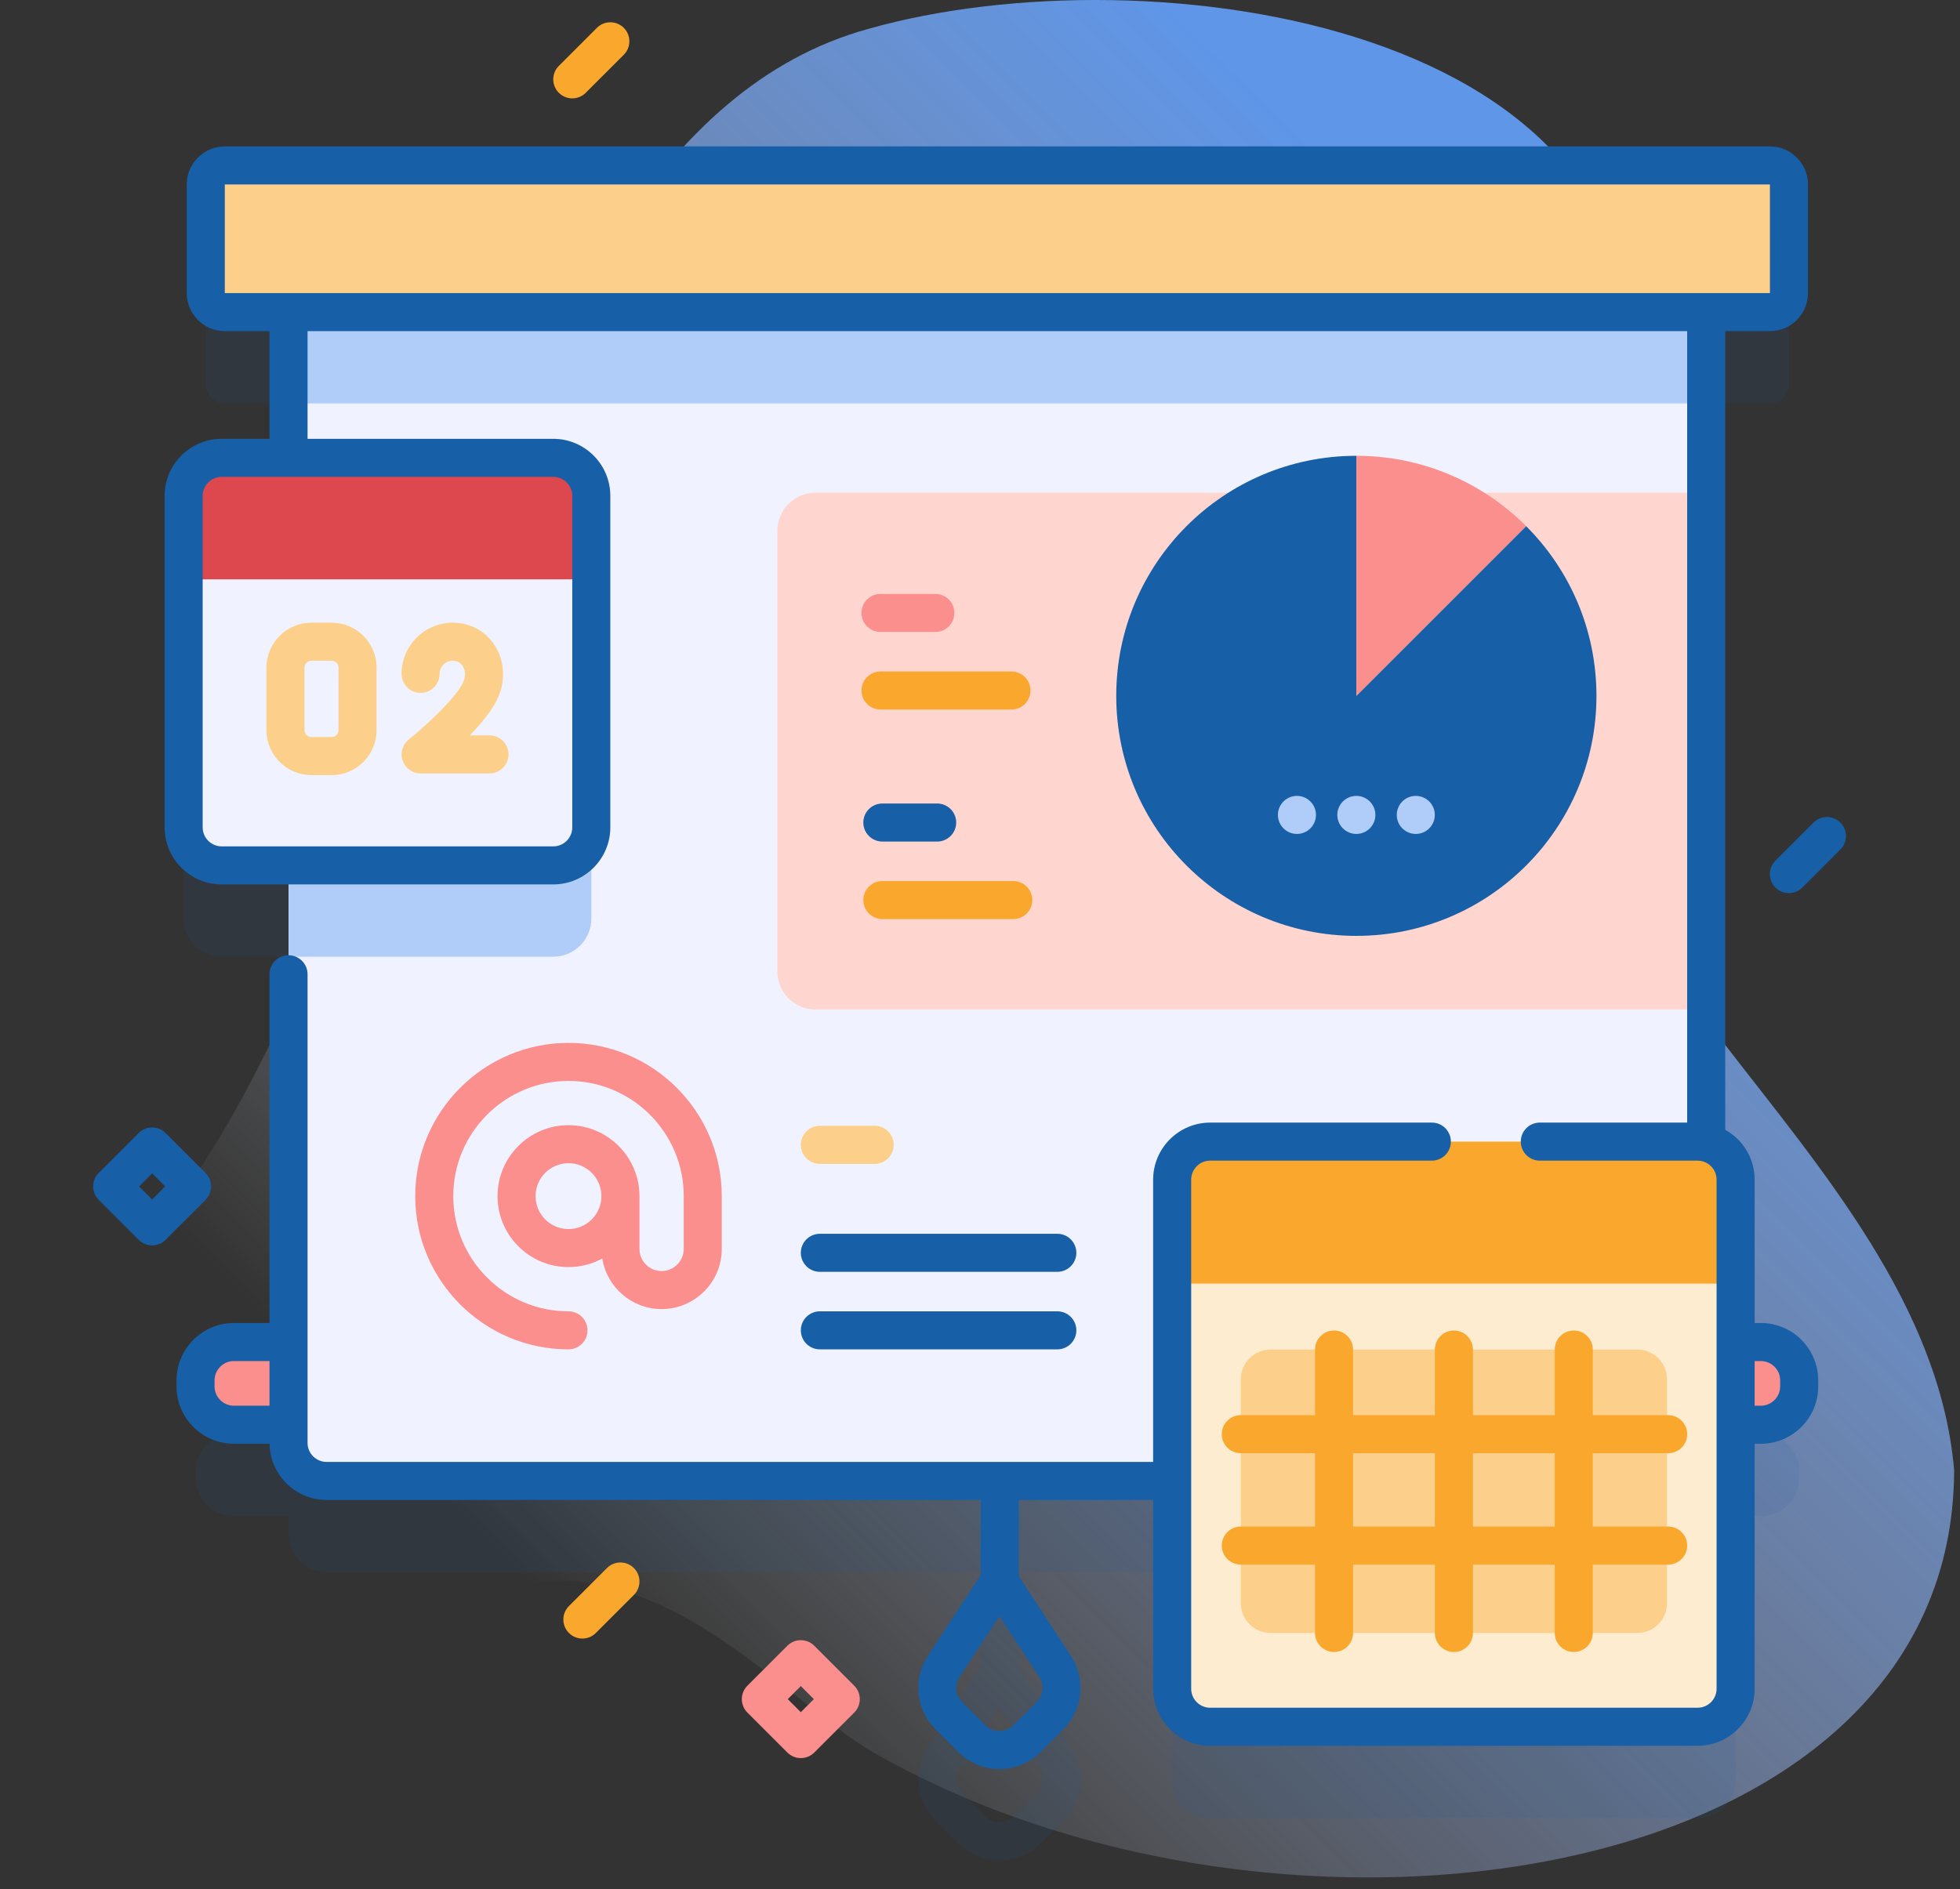 <svg xmlns="http://www.w3.org/2000/svg" width="167" height="161" viewBox="0 0 167 161" fill="none">
  <rect x="0" y="0" width="167" height="161" fill="#333333" stroke="none"/>
  <path d="M73.995 2.459C37.763 12.402 36.425 86.287 7.067 111.288C-7.374 123.586 5.38 141.009 13.191 143.484C27.749 148.095 32.869 138.359 42.287 135.484C56.046 131.32 66.799 144.961 74.368 149.319C108.965 169.241 166.434 161.341 166.5 125.28C165.296 111.28 155.124 99.596 146.831 88.844C124.641 64.046 129.439 61.838 138.593 33.709C142.885 1.879 97.828 -4.306 73.995 2.459Z" fill="url(#paint0_linear_92_5831)"/>
  <path opacity="0.1" d="M150.033 122.155H145.377V34.381H150.806C151.702 34.381 152.428 33.655 152.428 32.76V23.5C152.428 22.605 151.702 21.879 150.806 21.879H19.157C18.261 21.879 17.535 22.605 17.535 23.5V32.76C17.535 33.656 18.261 34.381 19.157 34.381H24.585V46.799H18.891C17.1 46.799 15.648 48.251 15.648 50.041V78.292C15.648 80.083 17.1 81.534 18.891 81.534H24.586V122.155H19.93C18.126 122.155 16.663 123.618 16.663 125.422V125.935C16.663 127.74 18.126 129.202 19.93 129.202H24.585V130.751C24.585 132.542 26.037 133.993 27.828 133.993H83.562V142.013L79.045 148.931C77.773 150.878 78.044 153.485 79.688 155.13L81.66 157.101C82.594 158.035 83.835 158.549 85.156 158.549C86.476 158.549 87.718 158.035 88.652 157.101L90.624 155.13C92.268 153.485 92.539 150.878 91.267 148.931L86.803 142.094V133.993H99.874V151.701C99.874 153.492 101.326 154.943 103.116 154.943H144.641C146.432 154.943 147.883 153.492 147.883 151.701L147.884 129.202H150.033C151.837 129.202 153.3 127.739 153.3 125.935V125.422C153.3 123.617 151.837 122.155 150.033 122.155ZM88.553 150.703C88.991 151.374 88.897 152.271 88.331 152.837L86.359 154.809C86.038 155.131 85.611 155.308 85.156 155.308C84.701 155.308 84.274 155.131 83.953 154.809L81.981 152.837C81.415 152.271 81.322 151.374 81.759 150.703L85.156 145.501L88.553 150.703Z" fill="#175FA7"/>
  <path d="M150.032 121.421H19.929C18.125 121.421 16.662 119.958 16.662 118.154V117.641C16.662 115.836 18.125 114.374 19.929 114.374H150.032C151.836 114.374 153.299 115.836 153.299 117.641V118.154C153.299 119.959 151.837 121.421 150.032 121.421Z" fill="#FB8F8D"/>
  <path d="M150.806 26.6H19.156C18.261 26.6 17.535 25.874 17.535 24.979V15.719C17.535 14.824 18.261 14.098 19.156 14.098H150.806C151.701 14.098 152.427 14.824 152.427 15.719V24.979C152.427 25.874 151.702 26.6 150.806 26.6Z" fill="#FCCF8A"/>
  <path d="M145.377 26.599V122.97C145.377 124.76 143.924 126.212 142.135 126.212H27.828C26.038 126.212 24.586 124.76 24.586 122.97V26.599H145.377Z" fill="#F0F3FF"/>
  <path d="M145.376 86.031H69.475C67.684 86.031 66.232 84.58 66.232 82.789V45.235C66.232 43.444 67.684 41.993 69.475 41.993H145.376V86.031Z" fill="#FFD5D0"/>
  <path d="M50.384 50.04V78.293C50.384 80.082 48.931 81.535 47.142 81.535H24.586V46.798H47.142C48.931 46.798 50.384 48.25 50.384 50.04Z" fill="#B0CDF9"/>
  <path d="M24.586 26.599H145.377V34.38H24.586V26.599Z" fill="#B0CDF9"/>
  <path d="M18.891 39.018H47.141C48.932 39.018 50.383 40.469 50.383 42.26V70.51C50.383 72.301 48.932 73.752 47.141 73.752H18.891C17.1 73.752 15.648 72.301 15.648 70.51V42.26C15.648 40.469 17.1 39.018 18.891 39.018Z" fill="#F0F3FF"/>
  <path d="M50.383 49.376V42.26C50.383 40.469 48.932 39.018 47.141 39.018H18.891C17.1 39.018 15.648 40.469 15.648 42.26V49.376H50.383Z" fill="#DD484E"/>
  <path d="M28.259 66.057H26.53C24.42 66.057 22.703 64.341 22.703 62.231V56.895C22.703 54.785 24.42 53.068 26.53 53.068H28.259C30.369 53.068 32.085 54.785 32.085 56.895V62.231C32.085 64.341 30.369 66.057 28.259 66.057ZM26.53 56.31C26.208 56.31 25.945 56.573 25.945 56.895V62.231C25.945 62.553 26.208 62.815 26.53 62.815H28.259C28.581 62.815 28.843 62.553 28.843 62.231V56.895C28.843 56.573 28.581 56.31 28.259 56.31H26.53Z" fill="#FCCF8A"/>
  <path d="M41.707 65.915H35.836C35.148 65.915 34.535 65.48 34.307 64.831C34.078 64.183 34.285 63.46 34.821 63.029C36.456 61.716 38.986 59.316 39.492 58.092C39.686 57.622 39.656 57.103 39.412 56.738C39.222 56.454 38.94 56.31 38.573 56.31C37.958 56.31 37.457 56.811 37.457 57.426C37.457 58.322 36.731 59.048 35.836 59.048C34.941 59.048 34.215 58.322 34.215 57.426C34.215 55.023 36.17 53.068 38.573 53.068C40.026 53.068 41.313 53.749 42.107 54.935C42.957 56.207 43.1 57.851 42.488 59.331C42.049 60.392 41.062 61.599 40.026 62.672H41.707C42.602 62.672 43.328 63.398 43.328 64.293C43.328 65.189 42.602 65.915 41.707 65.915Z" fill="#FCCF8A"/>
  <path d="M144.642 147.162H103.117C101.327 147.162 99.875 145.71 99.875 143.92V100.536C99.875 98.745 101.327 97.293 103.117 97.293H144.642C146.433 97.293 147.884 98.745 147.884 100.536V143.92C147.884 145.71 146.433 147.162 144.642 147.162Z" fill="#FEECD0"/>
  <path d="M147.884 109.39V100.536C147.884 98.745 146.433 97.293 144.642 97.293H103.117C101.327 97.293 99.875 98.745 99.875 100.536V109.39H147.884Z" fill="#FAA82D"/>
  <path d="M139.498 139.169H108.261C106.858 139.169 105.721 138.032 105.721 136.629V117.552C105.721 116.15 106.858 115.012 108.261 115.012H139.498C140.901 115.012 142.038 116.15 142.038 117.552V136.629C142.038 138.032 140.901 139.169 139.498 139.169Z" fill="#FCCF8A"/>
  <path d="M142.135 130.099H135.713V123.848H142.135C143.031 123.848 143.756 123.123 143.756 122.227C143.756 121.332 143.031 120.606 142.135 120.606H135.713V115.012C135.713 114.117 134.987 113.391 134.092 113.391C133.197 113.391 132.471 114.117 132.471 115.012V120.606H125.5V115.012C125.5 114.117 124.774 113.391 123.879 113.391C122.984 113.391 122.258 114.117 122.258 115.012V120.606H115.288V115.012C115.288 114.117 114.562 113.391 113.667 113.391C112.771 113.391 112.046 114.117 112.046 115.012V120.606H105.721C104.826 120.606 104.1 121.332 104.1 122.227C104.1 123.123 104.826 123.848 105.721 123.848H112.046V130.098H105.721C104.826 130.098 104.1 130.824 104.1 131.72C104.1 132.615 104.826 133.341 105.721 133.341H112.046V139.169C112.046 140.065 112.772 140.791 113.667 140.791C114.562 140.791 115.288 140.065 115.288 139.169V133.341H122.258V139.169C122.258 140.065 122.984 140.791 123.88 140.791C124.775 140.791 125.501 140.065 125.501 139.169V133.341H132.471V139.169C132.471 140.065 133.197 140.791 134.092 140.791C134.987 140.791 135.713 140.065 135.713 139.169V133.341H142.136C143.031 133.341 143.757 132.615 143.757 131.72C143.757 130.824 143.031 130.099 142.135 130.099ZM115.288 130.099V123.848H122.258V130.098H115.288V130.099ZM125.501 130.099V123.848H132.471V130.098H125.501V130.099Z" fill="#FAA82D"/>
  <path d="M48.438 88.879C41.237 88.879 35.379 94.738 35.379 101.939C35.379 109.14 41.237 114.998 48.438 114.998C49.334 114.998 50.059 114.273 50.059 113.377C50.059 112.482 49.334 111.756 48.438 111.756C43.025 111.756 38.621 107.352 38.621 101.939C38.621 96.526 43.025 92.122 48.438 92.122C53.852 92.122 58.256 96.525 58.256 101.939V106.439C58.256 107.479 57.41 108.324 56.371 108.324C55.332 108.324 54.486 107.479 54.486 106.439V101.939C54.486 98.604 51.773 95.891 48.438 95.891C45.103 95.891 42.391 98.604 42.391 101.939C42.391 105.274 45.103 107.987 48.438 107.987C49.48 107.987 50.46 107.722 51.316 107.257C51.709 109.696 53.823 111.566 56.371 111.566C59.198 111.566 61.498 109.266 61.498 106.439V101.939C61.498 94.738 55.639 88.879 48.438 88.879ZM48.438 104.745C46.891 104.745 45.633 103.486 45.633 101.939C45.633 100.392 46.891 99.133 48.438 99.133C49.986 99.133 51.244 100.392 51.244 101.939C51.244 103.486 49.986 104.745 48.438 104.745Z" fill="#FB8F8D"/>
  <path d="M90.089 111.756H69.856C68.96 111.756 68.234 112.482 68.234 113.377C68.234 114.272 68.96 114.998 69.856 114.998H90.089C90.984 114.998 91.71 114.272 91.71 113.377C91.71 112.482 90.985 111.756 90.089 111.756Z" fill="#175FA7"/>
  <path d="M90.089 105.148H69.856C68.96 105.148 68.234 105.874 68.234 106.769C68.234 107.664 68.96 108.39 69.856 108.39H90.089C90.984 108.39 91.71 107.664 91.71 106.769C91.71 105.874 90.985 105.148 90.089 105.148Z" fill="#175FA7"/>
  <path d="M74.527 95.946H69.856C68.96 95.946 68.234 96.672 68.234 97.567C68.234 98.462 68.96 99.188 69.856 99.188H74.527C75.422 99.188 76.148 98.462 76.148 97.567C76.148 96.672 75.422 95.946 74.527 95.946Z" fill="#FCCF8A"/>
  <path d="M136.024 59.302C136.024 70.601 126.865 79.759 115.567 79.759C104.268 79.759 95.109 70.601 95.109 59.302C95.109 48.003 104.268 38.845 115.567 38.845V59.302L130.031 44.838C133.734 48.537 136.024 53.654 136.024 59.302Z" fill="#175FA7"/>
  <path d="M130.031 44.838L115.566 59.302V38.845C121.218 38.845 126.331 41.134 130.031 44.838Z" fill="#FB8F8D"/>
  <path d="M86.179 57.226H75.023C74.128 57.226 73.402 57.952 73.402 58.847C73.402 59.742 74.128 60.468 75.023 60.468H86.179C87.074 60.468 87.8 59.742 87.8 58.847C87.8 57.952 87.074 57.226 86.179 57.226Z" fill="#FAA82D"/>
  <path d="M79.695 50.617H75.023C74.128 50.617 73.402 51.343 73.402 52.238C73.402 53.133 74.128 53.859 75.023 53.859H79.695C80.59 53.859 81.316 53.133 81.316 52.238C81.316 51.343 80.59 50.617 79.695 50.617Z" fill="#FB8F8D"/>
  <path d="M86.335 75.086H75.18C74.284 75.086 73.559 75.812 73.559 76.707C73.559 77.602 74.284 78.328 75.18 78.328H86.335C87.231 78.328 87.957 77.602 87.957 76.707C87.957 75.812 87.231 75.086 86.335 75.086Z" fill="#FAA82D"/>
  <path d="M79.851 68.478H75.18C74.284 68.478 73.559 69.204 73.559 70.099C73.559 70.994 74.284 71.72 75.18 71.72H79.851C80.746 71.72 81.472 70.994 81.472 70.099C81.472 69.204 80.746 68.478 79.851 68.478Z" fill="#175FA7"/>
  <path d="M120.631 71.071C121.526 71.071 122.252 70.346 122.252 69.45C122.252 68.555 121.526 67.829 120.631 67.829C119.736 67.829 119.01 68.555 119.01 69.45C119.01 70.346 119.736 71.071 120.631 71.071Z" fill="#B0CDF9"/>
  <path d="M115.566 71.071C116.462 71.071 117.188 70.346 117.188 69.45C117.188 68.555 116.462 67.829 115.566 67.829C114.671 67.829 113.945 68.555 113.945 69.45C113.945 70.346 114.671 71.071 115.566 71.071Z" fill="#B0CDF9"/>
  <path d="M110.504 71.071C111.399 71.071 112.125 70.346 112.125 69.45C112.125 68.555 111.399 67.829 110.504 67.829C109.609 67.829 108.883 68.555 108.883 69.45C108.883 70.346 109.609 71.071 110.504 71.071Z" fill="#B0CDF9"/>
  <path d="M68.233 149.832C67.818 149.832 67.403 149.674 67.086 149.357L63.682 145.953C63.049 145.32 63.049 144.294 63.682 143.661L67.086 140.257C67.719 139.623 68.746 139.623 69.379 140.257L72.783 143.661C73.416 144.294 73.416 145.32 72.783 145.953L69.379 149.357C69.062 149.674 68.648 149.832 68.233 149.832ZM67.121 144.807L68.233 145.919L69.344 144.807L68.233 143.695L67.121 144.807Z" fill="#FB8F8D"/>
  <path d="M12.961 106.136C12.546 106.136 12.132 105.978 11.815 105.661L8.41 102.257C7.777 101.624 7.777 100.598 8.41 99.965L11.815 96.56C12.448 95.927 13.474 95.927 14.107 96.56L17.512 99.965C18.145 100.598 18.145 101.624 17.512 102.257L14.107 105.661C13.791 105.978 13.376 106.136 12.961 106.136ZM11.849 101.111L12.961 102.223L14.073 101.111L12.961 99.999L11.849 101.111Z" fill="#175FA7"/>
  <path d="M48.762 8.384C48.347 8.384 47.932 8.225 47.615 7.909C46.982 7.276 46.982 6.249 47.615 5.617L50.858 2.374C51.491 1.741 52.517 1.741 53.15 2.374C53.783 3.007 53.783 4.034 53.15 4.667L49.908 7.909C49.592 8.225 49.177 8.384 48.762 8.384Z" fill="#FAA82D"/>
  <path d="M49.621 139.644C49.206 139.644 48.792 139.486 48.475 139.169C47.842 138.537 47.842 137.51 48.475 136.877L51.717 133.635C52.35 133.002 53.376 133.002 54.01 133.635C54.643 134.268 54.643 135.294 54.01 135.927L50.767 139.169C50.451 139.486 50.036 139.644 49.621 139.644Z" fill="#FAA82D"/>
  <path d="M152.42 76.116C152.005 76.116 151.59 75.958 151.274 75.641C150.641 75.008 150.641 73.982 151.274 73.349L154.516 70.107C155.149 69.474 156.175 69.474 156.808 70.107C157.442 70.74 157.442 71.766 156.808 72.399L153.566 75.641C153.25 75.958 152.835 76.116 152.42 76.116Z" fill="#175FA7"/>
  <path d="M150.031 112.752H149.503V100.536C149.503 98.709 148.49 97.116 146.997 96.285V28.221H150.805C152.592 28.221 154.047 26.766 154.047 24.979V15.718C154.047 13.931 152.592 12.476 150.805 12.476H19.154C17.367 12.476 15.912 13.931 15.912 15.718V24.979C15.912 26.766 17.367 28.221 19.154 28.221H22.962V37.397H18.889C16.207 37.397 14.025 39.578 14.025 42.26V70.511C14.025 73.192 16.207 75.374 18.889 75.374H47.139C49.821 75.374 52.002 73.192 52.002 70.511V42.26C52.002 39.578 49.821 37.397 47.139 37.397H26.205V28.221H143.754V95.672H131.198C130.303 95.672 129.577 96.398 129.577 97.293C129.577 98.189 130.303 98.914 131.198 98.914H144.639C145.533 98.914 146.26 99.642 146.26 100.536V143.92C146.26 144.814 145.533 145.541 144.639 145.541H103.115C102.221 145.541 101.494 144.814 101.494 143.92V100.536C101.494 99.642 102.221 98.914 103.115 98.914H121.999C122.894 98.914 123.62 98.189 123.62 97.293C123.62 96.398 122.894 95.672 121.999 95.672H103.115C100.433 95.672 98.252 97.854 98.252 100.536V124.591H27.826C26.932 124.591 26.205 123.863 26.205 122.97V83.03C26.205 82.135 25.479 81.409 24.584 81.409C23.688 81.409 22.962 82.135 22.962 83.03V112.752H19.928C17.233 112.752 15.04 114.945 15.04 117.641V118.154C15.04 120.849 17.233 123.042 19.928 123.042H22.966C23.005 125.69 25.169 127.833 27.826 127.833H83.56V134.231L79.043 141.15C77.771 143.097 78.042 145.704 79.686 147.348L81.658 149.32C82.622 150.284 83.888 150.766 85.154 150.766C86.42 150.766 87.686 150.284 88.65 149.32L90.622 147.348C92.266 145.704 92.537 143.097 91.266 141.15L86.802 134.313V127.833H98.252V143.92C98.252 146.601 100.433 148.783 103.115 148.783H144.64C147.321 148.783 149.503 146.601 149.503 143.92V123.042H150.031C152.727 123.042 154.92 120.849 154.92 118.154V117.641C154.919 114.945 152.727 112.752 150.031 112.752ZM48.76 42.26V70.511C48.76 71.404 48.033 72.132 47.139 72.132H18.889C17.995 72.132 17.268 71.404 17.268 70.511V42.26C17.268 41.366 17.995 40.639 18.889 40.639H47.139C48.033 40.639 48.76 41.366 48.76 42.26ZM19.154 24.979V15.718H150.805L150.806 24.979H19.154ZM18.282 118.154V117.641C18.282 116.733 19.021 115.995 19.928 115.995H22.962V119.8H19.928C19.021 119.8 18.282 119.061 18.282 118.154ZM88.329 145.056L86.358 147.027C85.694 147.691 84.614 147.691 83.951 147.027L81.979 145.056C81.413 144.49 81.32 143.592 81.757 142.922L85.154 137.719L88.551 142.922C88.989 143.592 88.895 144.49 88.329 145.056ZM151.677 118.154C151.677 119.061 150.939 119.8 150.031 119.8H149.503V115.995H150.031C150.939 115.995 151.677 116.733 151.677 117.641V118.154Z" fill="#175FA7"/>
  <defs>
    <linearGradient id="paint0_linear_92_5831" x1="48.208" y1="137.935" x2="156.585" y2="29.435" gradientUnits="userSpaceOnUse">
      <stop stop-color="white" stop-opacity="0"/>
      <stop offset="0.253" stop-color="#B0C7F9" stop-opacity="0.32"/>
      <stop offset="0.875" stop-color="#5F96E8"/>
    </linearGradient>
  </defs>
</svg>